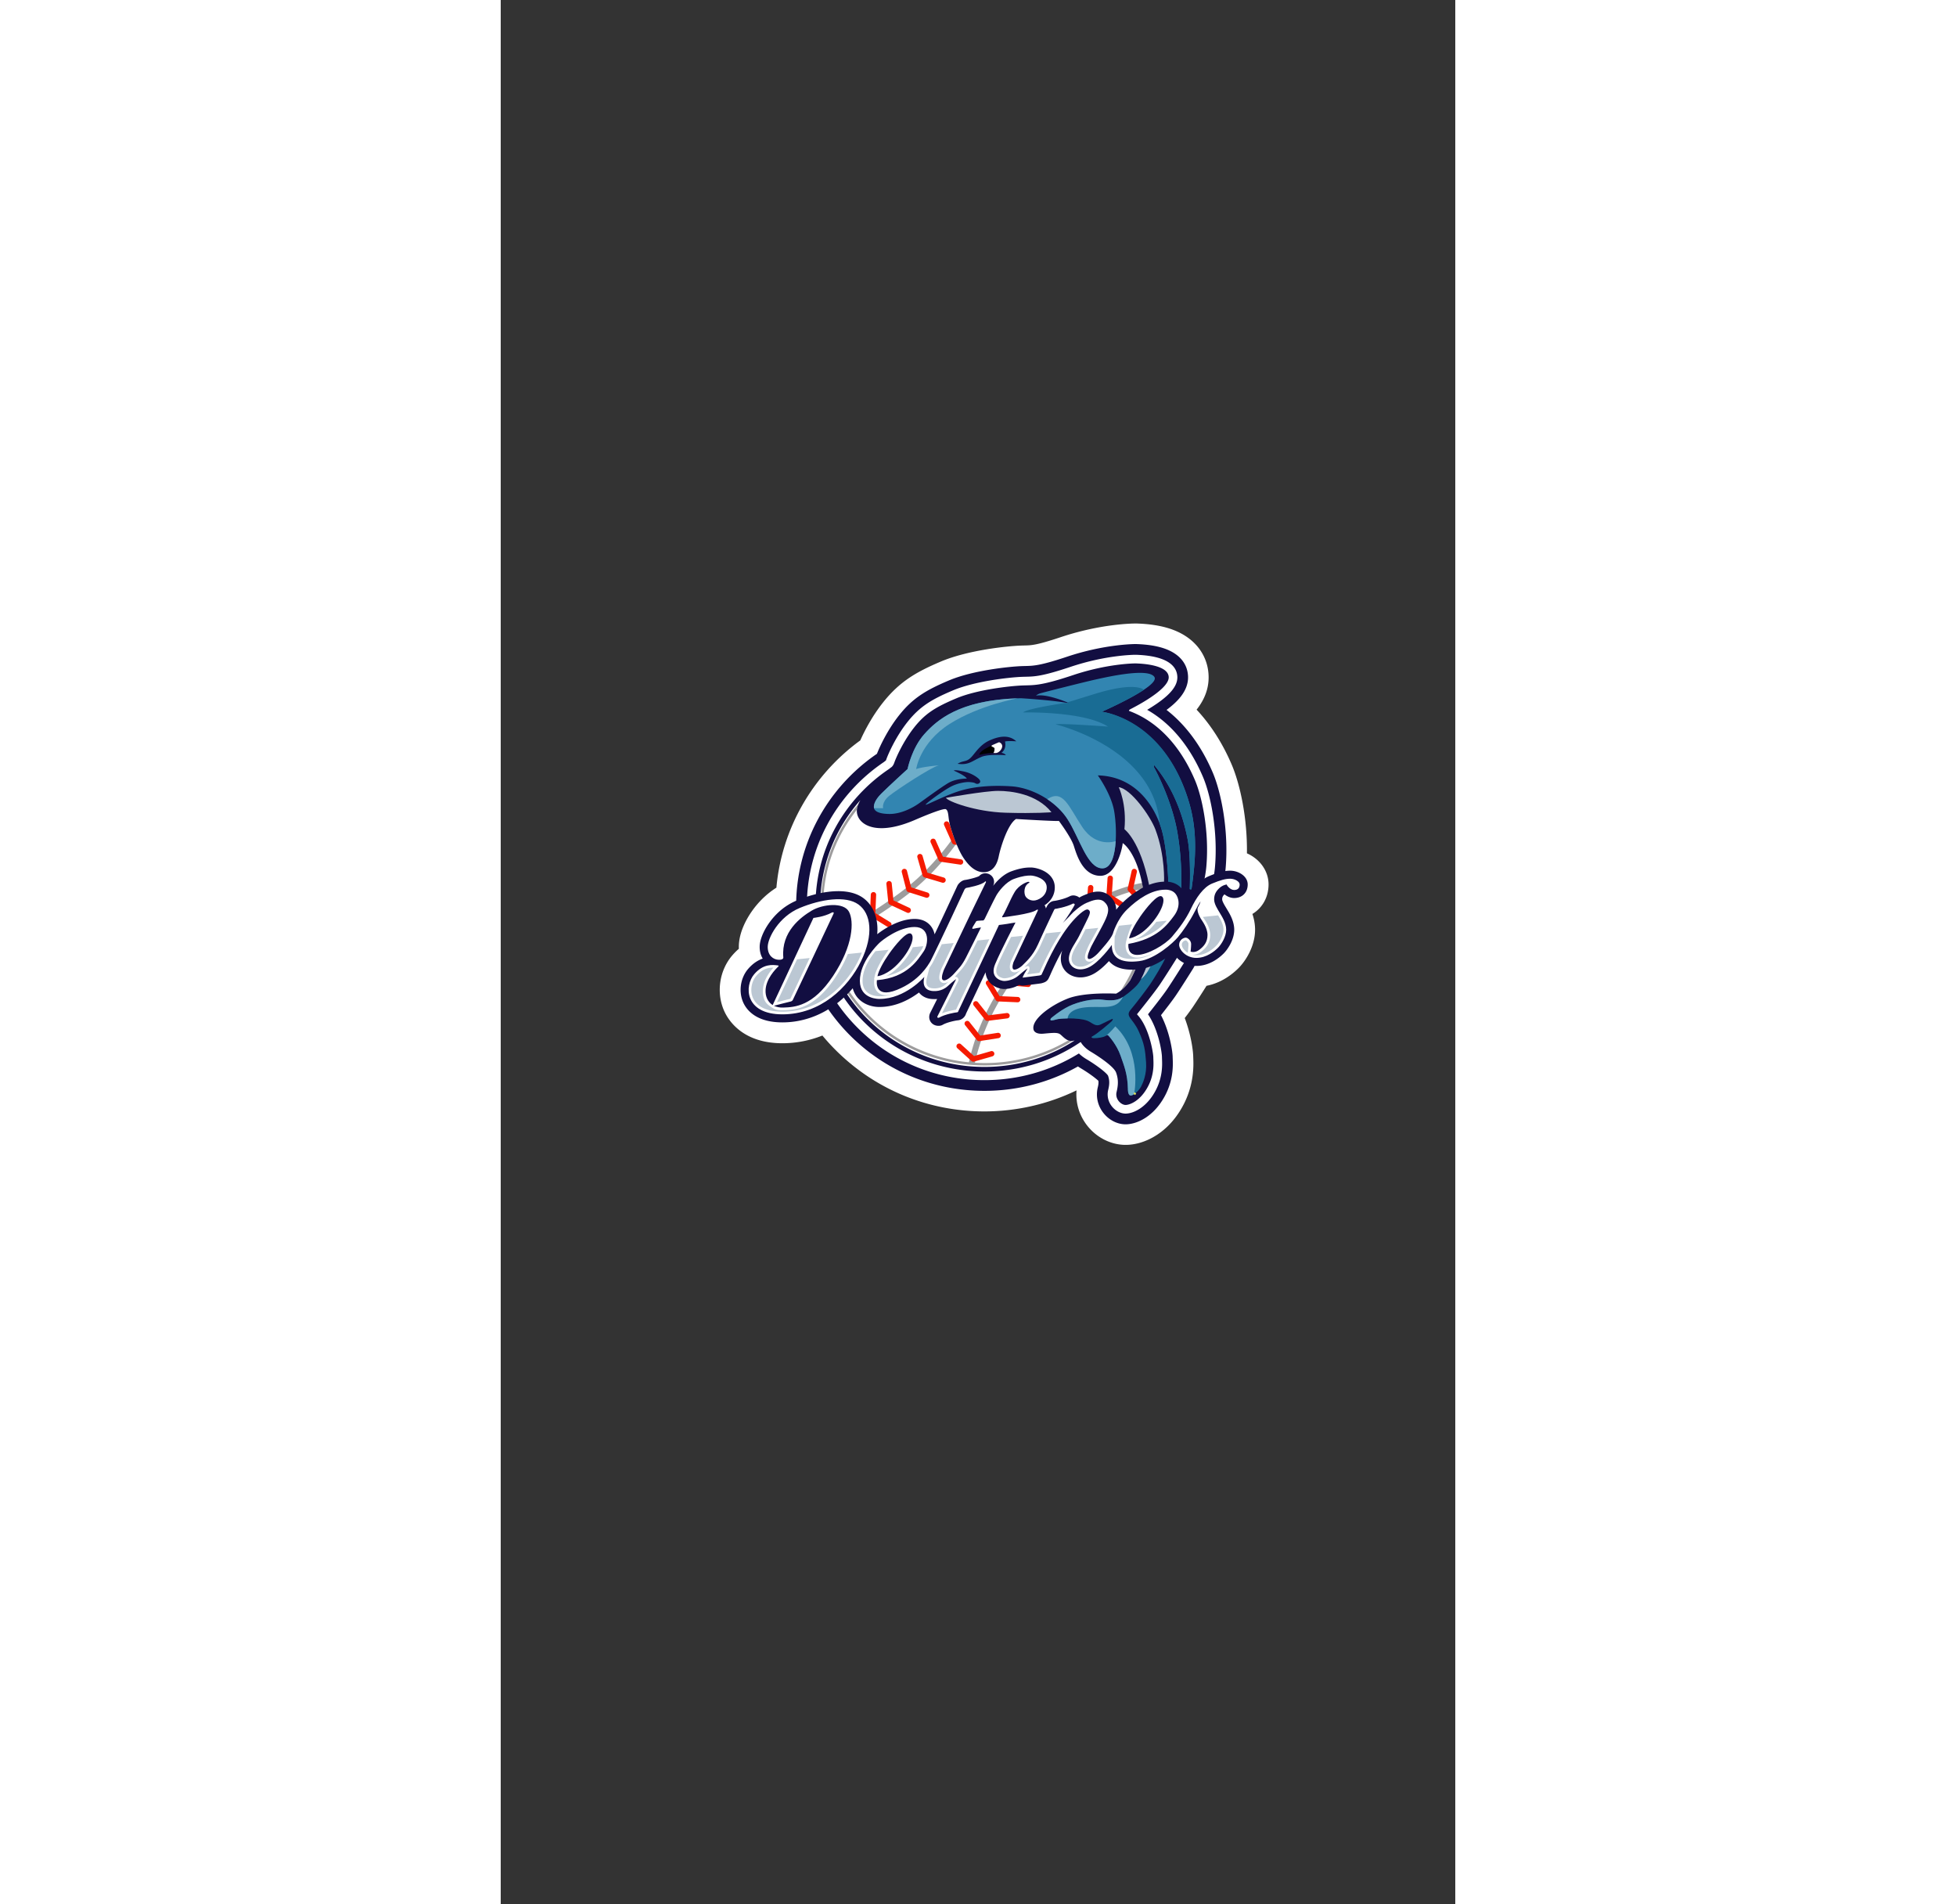 <svg height="2433" viewBox="-104.325 -293.833 454.653 906.666" width="2500" xmlns="http://www.w3.org/2000/svg"><rect x="-104.325" y="-293.833" width="454.653" height="906.666" fill="#333333" stroke="none"/><path d="m261.391 127.342c0-6.509-4.207-12.147-10.299-14.828.231-16.77-3.233-32.788-7.227-42.185-4.301-10.118-10.002-19.023-16.749-26.235 3.995-5.039 5.912-10.438 5.716-16.135-.254-7.39-3.832-13.889-10.073-18.298-5.631-3.977-13.224-6.12-23.189-6.548l-.17-.007a27.97 27.97 0 0 0 -1.381-.032c-1.657 0-16.744.183-35.681 6.523-11.356 3.803-13.939 3.864-16.93 3.935-.675.016-1.363.033-2.093.061-6.13.236-24.91 2.061-38.019 7.603-11.752 4.968-19.611 9.533-27.474 19.415-5.426 6.819-9.037 13.992-10.879 18.122-22.965 16.728-37.464 42.325-39.962 70.132-5.367 3.404-9.091 7.607-11.452 10.908-2.407 3.365-6.444 10.088-6.444 17.287 0 .303.006.605.018.906a29.312 29.312 0 0 0 -3.073 3.072c-6.281 7.264-7.822 18.002-3.835 26.723 2.088 4.566 8.961 15.188 27.647 15.188a51.154 51.154 0 0 0 19.046-3.676 100.054 100.054 0 0 0 6.975 7.584c18.775 18.412 43.71 28.553 70.213 28.553 15.233 0 30.275-3.449 43.86-10.02-.49 5.99 1.29 11.955 5.103 16.807 4.501 5.729 11.328 9.148 18.262 9.148h.002c.325 0 .65-.008.949-.021 4.729-.209 9.568-1.854 13.996-4.754 4.916-3.221 9.008-7.754 12.16-13.471 5.659-10.262 5.267-19.701 5.118-23.262l-.013-.311c-.035-3.199-1.092-10.807-4.036-18.568 1.696-2.227 2.995-4.004 3.882-5.309 1.868-2.756 4.633-7.1 6.497-10.055 7.217-1.406 12.458-5.652 15.184-8.379 3.659-3.658 7.932-10.65 7.932-18.313 0-2.791-.536-5.326-1.274-7.52 4.687-2.818 7.693-7.939 7.693-14.04z" fill="#fff"/><path d="m166.002 201.586c-11.611 6.848-25.22 10.793-39.759 10.793-1.577 0-3.142-.051-4.695-.143 4.507-20.539 16.104-40.291 33.554-57.135 12.468-12.037 24.885-18.449 33.106-21.709 6.215-2.465 11.031-3.549 13.401-3.982-.039-.33-.063-.51-.063-.51a72.56 72.56 0 0 0 -.431-2.289c-2.494.451-7.417 1.561-13.839 4.098-8.488 3.354-21.302 9.953-34.146 22.352-10.82 10.443-19.421 21.902-25.565 34.057-4.021 7.955-6.986 16.238-8.815 24.619h-.001l-.023.107-.035.176c-32.505-3.098-59.142-25.959-67.024-56.043 3.699-1.982 30.508-16.549 44.685-29.65 6.495-6.002 11.888-12.296 16.339-18.401a77.678 77.678 0 0 1 -1.212-3.176c-4.551 6.436-10.169 13.133-17.052 19.493-13.098 12.105-38.081 25.963-43.447 28.879a72.988 72.988 0 0 1 -1.693-15.648c0-17.197 5.988-33.056 16.036-45.713.076-.902.324-1.805.707-2.714-11.576 13.599-17.878 30.541-17.878 48.427 0 4.975.487 9.877 1.439 14.654 2.938 14.73 10.298 28.275 21.438 39.121 14.749 14.359 34.357 22.266 55.213 22.266 14.943 0 29.246-4.061 41.579-11.643a3.97 3.97 0 0 1 -1.819-.286zm36.192-52.033c-1.722 10.287-5.598 19.879-11.17 28.316 1.504-1.168 2.758-2.551 3.779-3.93a74.04 74.04 0 0 0 5.808-13.16c.868-3.584 1.347-7.455 1.583-11.226z" fill="#9d9c9d"/><path d="m129.161 206.721-8.075 2.326-6.205-5.633a1.276 1.276 0 1 0 -1.717 1.891l6.731 6.111a1.273 1.273 0 0 0 1.212.281l8.759-2.521a1.276 1.276 0 0 0 -.705-2.455zm3.193-8.721-8.305 1.293-5.171-6.518a1.276 1.276 0 1 0 -2 1.586l5.634 7.102a1.278 1.278 0 0 0 1.196.466l9.04-1.406a1.277 1.277 0 1 0 -.394-2.523zm4.315-9.432-8.714 1.098-4.976-6.271a1.276 1.276 0 1 0 -2.001 1.586l5.422 6.834a1.274 1.274 0 0 0 1.159.474l9.427-1.188a1.276 1.276 0 0 0 -.317-2.533zm5.253-7.668-8.634-.385-4.2-6.938a1.277 1.277 0 0 0 -2.184 1.324l4.554 7.521a1.28 1.28 0 0 0 1.035.613l9.316.414h.058a1.274 1.274 0 0 0 .055-2.549zm5.092-7.287-9.036-.789-3.773-7.943a1.276 1.276 0 1 0 -2.306 1.096l4.087 8.604c.194.41.591.686 1.042.725l9.764.854c.038.002.075.004.112.004a1.277 1.277 0 0 0 .11-2.551zm38.49-32.668-8.201-3.992.641-8.021a1.277 1.277 0 0 0 -2.545-.203l-.71 8.891c-.041.523.241 1.02.714 1.248l8.984 4.375a1.274 1.274 0 0 0 1.706-.59 1.278 1.278 0 0 0 -.589-1.708zm9.177-3.343-7.937-5.254.515-7.877a1.275 1.275 0 1 0 -2.546-.168l-.564 8.617c-.03.457.188.896.569 1.148l8.555 5.662a1.276 1.276 0 0 0 1.408-2.128zm-113.467 7.732-7.087-4.373.364-8.672a1.279 1.279 0 0 0 -1.222-1.33 1.279 1.279 0 0 0 -1.329 1.223l-.395 9.42c-.019.463.212.898.605 1.141l7.724 4.766a1.276 1.276 0 0 0 1.34-2.175zm9.089-6.881-7.569-3.523-.825-8.119a1.277 1.277 0 0 0 -2.54.257l.898 8.842c.045.449.323.84.731 1.029l8.227 3.83a1.276 1.276 0 0 0 1.078-2.316zm8.736-7.246-7.837-2.48-2.029-7.874a1.275 1.275 0 1 0 -2.472.638l2.205 8.559c.11.426.431.766.851.898l8.511 2.695a1.279 1.279 0 0 0 .771-2.436zm7.734-7.146-7.89-2.353-2.312-8.03a1.278 1.278 0 0 0 -2.454.706l2.505 8.7c.12.418.445.746.862.87l8.558 2.553a1.278 1.278 0 0 0 .731-2.446zm-2.523-8.28c.178.398.547.678.979.742l9.268 1.371a1.276 1.276 0 0 0 .373-2.526l-8.575-1.269-3.497-7.824a1.277 1.277 0 0 0 -2.332 1.042zm94.424 5.67a1.276 1.276 0 1 0 -2.491-.559l-1.892 8.417c-.092.406.022.834.305 1.143l6.005 6.547a1.272 1.272 0 0 0 1.633.207c-.04-.83-.086-1.617-.136-2.35l-5.17-5.639zm-91.151-24.046a1.278 1.278 0 0 0 -.645 1.687l3.783 8.464c.176.393.537.67.961.739l1.31.212c-1.461-3.492-2.651-7.183-3.249-9.395l-.475-1.062a1.275 1.275 0 0 0 -1.685-.645z" fill="#f51a00"/><path d="m226.373 77.765c-3.303-7.771-12.164-25.891-31.316-33.035l.003-.001s-.15-.056-.163-.122c-.013-.063.068-.213.075-.225.098-.14.254-.31.495-.448.496-.284 18.582-9.149 18.369-15.32-.212-6.17-14.113-6.454-15.391-6.525-1.276-.071-14.185.212-30.072 5.532s-18.795 4.752-24.328 4.965-21.49 1.949-31.349 6.117c-9.859 4.167-14.752 7.146-20.001 13.743-5.249 6.596-8.765 14.578-9.548 16.858-.665 1.937-1.658 2.362-1.658 2.362s-.3.232-.81.649c-21.179 14.216-35.079 38.098-35.079 65.166 0 43.586 36.03 78.92 80.476 78.92 16.846 0 32.479-5.08 45.402-13.758.046-.031.092-.063.138-.092h-.001s.19-.127.29-.104c.115.025.229.246.229.246.384.732 1.905 2.688 4.537 4.25 3.026 1.797 11.017 6.951 12.104 9.977 1.087 3.025 1.087 5.721.236 9.221-.852 3.498 2.27 6.287 4.397 6.193s6.809-1.986 10.354-8.416c3.547-6.432 2.742-12.246 2.742-14.232 0-1.967-1.903-14.275-7.638-20.346-.017-.018-.122-.154-.118-.188a.434.434 0 0 1 .073-.135c.998-1.238 8.21-10.213 10.804-14.039 2.79-4.113 8.038-12.529 8.038-12.529s12.696-27.164 14.114-43.832c1.422-16.667-2.089-33.051-5.404-40.852zm-25.906 83.592a75.556 75.556 0 0 1 -5.03 11.688c-1.549 2.293-3.738 4.742-6.661 6.285 0 0-14.942-.852-23.075 2.363s-17.306 9.93-16.265 14.658c0 0 .236 2.459 4.823 2.033s6.572-.615 7.849.283 3.594 4.115 6.715 2.979l.155.023c-12.32 7.934-27.06 12.555-42.901 12.555-43.221 0-78.258-34.359-78.258-76.744 0-19.257 7.234-36.856 19.182-50.331-1.615 2.704-2.302 5.326-1.087 7.986 2.121 4.644 10.433 8.714 27.287 1.376 0 0 13.239-5.79 14.53-4.987s1.062 3.612 1.636 6.306c.573 2.694 3.497 11.981 6.65 16.739s6.306 6.937 9.746 6.937c3.439 0 6.06-2.408 7.1-7.453 1.04-5.044 4.422-15.478 8.263-17.886 0 0 19.089 1.146 20.408.917 0 0 5.79 7.739 7.108 11.866 1.319 4.127 4.185 14.045 12.44 14.274s10.949-14.847 10.835-15.592c0 0 6.649 3.955 9.63 21.268 0 0 2.471 18.602-1.08 32.457z" fill="#120e41"/><path d="m234.858 74.158c-5.371-12.636-12.913-22.844-22.056-29.939 4.957-3.653 10.488-8.97 10.248-15.923-.148-4.322-2.202-8.002-5.938-10.641-4.049-2.86-9.936-4.419-17.986-4.765l-.197-.009a18.487 18.487 0 0 0 -.909-.021c-.596 0-14.807.068-32.573 6.017-12.758 4.271-16.023 4.349-19.806 4.438-.629.015-1.271.03-1.949.056-5.254.202-22.886 1.892-34.585 6.837-10.495 4.437-17.03 8.206-23.625 16.494-5.521 6.938-9.177 14.765-10.61 18.41-24.113 16.5-38.49 43.507-38.49 72.367 0 23.578 9.353 45.734 26.335 62.387 16.934 16.607 39.436 25.752 63.361 25.752 15.693 0 31.011-4.006 44.528-11.617.444.305.897.596 1.359.869 4.197 2.492 7.246 4.887 8.364 5.957.133.678.113 1.533-.275 3.133-1.036 4.258-.059 8.699 2.682 12.188 2.662 3.385 6.612 5.408 10.567 5.408h.001c.176 0 .35-.004.516-.012 5.329-.236 12.861-3.822 18.02-13.174 4.337-7.865 4.037-15.053 3.909-18.123-.009-.223-.02-.436-.021-.563 0-2.766-1.417-12.209-5.566-20.105 2.678-3.404 5.549-7.141 7.099-9.426 2.768-4.082 7.677-11.939 8.232-12.83.195-.314.373-.641.527-.971 1.37-2.934 13.435-29.166 14.948-46.954 1.503-17.669-2.114-35.837-6.11-45.24zm1.02 44.808c-1.464 17.2-13.955 44.088-14.486 45.225a4.07 4.07 0 0 1 -.235.436c-.217.346-5.323 8.529-8.124 12.662-1.975 2.91-6.386 8.521-9.058 11.877 4.932 7.236 6.646 17.918 6.646 20.52 0 .17.012.465.025.775.119 2.867.367 8.83-3.279 15.443-4.143 7.512-10.009 10.373-13.774 10.539a6.965 6.965 0 0 1 -.289.006c-2.366 0-4.877-1.324-6.553-3.457-1.766-2.248-2.398-5.1-1.735-7.824.685-2.816.663-4.666-.086-6.787-.708-1.27-5.005-4.723-10.358-7.9a19.664 19.664 0 0 1 -3.517-2.672c-13.471 8.322-28.951 12.705-44.977 12.705-22.58 0-43.812-8.627-59.785-24.291-15.995-15.686-24.804-36.547-24.804-58.742 0-27.371 13.73-52.953 36.739-68.473.469-.381.741-.592.741-.592a4.15 4.15 0 0 1 .15-.111c.037-.072.086-.182.139-.338.822-2.391 4.462-10.847 10.22-18.083 5.945-7.472 11.708-10.781 21.618-14.97 10.179-4.303 26.489-6.196 32.792-6.438.652-.025 1.269-.04 1.874-.054 4.195-.099 7.818-.185 21.306-4.701 16.987-5.688 30.391-5.753 30.952-5.753.3 0 .52.007.654.015l.221.01c15.472.666 18.901 6.067 19.053 10.481.14 4.038-2.986 8.11-9.837 12.817a80.524 80.524 0 0 1 -4.541 2.888c11.239 6.372 20.344 17.284 26.589 31.979 3.757 8.839 7.15 26.007 5.719 42.808z" fill="#120e41"/><path d="m212.382 161.953s-2.878 2.125-4.93 2.955c-2.448.99-4.149 1.479-4.149 1.479s-2.128 6.098-4.361 8.652c-2.234 2.553-6.348 5.709-8.051 6.525-1.702.814-4.078 1.275-8.759.637-4.681-.637-11.667 1.1-15.887 3.156s-8.333 5.568-8.333 5.568-.567.426-.355.992c.213.568 2.625-.354 3.617-.496.993-.141 3.546-.426 7.376-.248s6.064.709 7.589 1.561 3.085 2.34 5.213 1.313c2.128-1.029 5.745-2.838 5.816-2.73.07.105.035.639-.497 1.17s-7.093 6.205-9.433 7.305c0 0-.71.709 1.099.746 1.809.035 4.504-.498 5.214-.924.709-.424 1.016-.744 1.395-.461.378.285 4.173 4.576 5.91 9.576 1.738 5 3.404 8.865 3.547 16.064 0 0-.106 2.871 1.24 3.049 1.348.178 4.079-2.41 5.001-4.184s2.802-5.922 2.411-11.561c-.39-5.639-.78-8.938-3.582-15.002-2.801-6.064-6.489-6.879-3.759-10.105 2.73-3.229 7.519-9.576 9.256-12.094s6.454-10.224 7.412-12.943z" fill="#196c94"/><path d="m107.732 86.087s18.583-3.31 24.824-3.31c6.242 0 18.441 1.418 25.438 10.166 0 0-7.423.662-21.845.236-14.421-.425-27.708-5.485-28.417-7.092zm82.32-5.06s3.878 8.038 2.695 20.001c0 0 7.565 5.438 11.773 26.716 0 0 2.554-1.182 7.093-1.42 0 0 .662-12.529-4.114-25.154-2.466-6.522-11.725-19.433-17.447-20.143z" fill="#bbc7d3"/><path d="m223.482 88.12c-11.837-39.438-41.516-43.028-41.516-43.028s27.851-12.152 25.061-16.549c-2.789-4.397-21.466-.236-27.708 1.135-6.241 1.371-25.485 6.289-26.715 6.667s-1.986 1.087-1.986 1.087c5.485-1.087 16.171 3.735 16.171 3.735-7.093-1.561-23.311-2.506-23.311-2.506-29.079.567-40.049 10.402-46.054 17.116s-7.967 16.597-7.967 16.597-8.275 7.518-12.459 11.655c-4.185 4.138-3.688 6.762-3.404 7.353s1.277 2.317 7.093 2.388c5.815.071 11.49-3.121 14.185-5.036s9.788-7.14 13.712-9.552c3.635-2.233 8.404-2.256 9.088-2.247-.759-1.493-6.204-3.805-6.204-3.805.449-.52 3.766.221 3.766.221l.012.006c3.749.606 6.467 2.245 7.903 3.499 1.588 1.387.61 2.124.511 2.208-.737.632-1.549.334-1.934.11a1.452 1.452 0 0 1 -.14-.09c-.551-.296-1.812-.439-2.735-.506-.8-.073-5.066.133-9.179 2.402-4.114 2.27-11.868 8.038-11.584 8.369s7.424-3.546 14.8-6.1c7.376-2.553 16.455-3.263 25.958-2.648s20.947 6.62 26.763 15.604c5.815 8.984 9.504 23.689 16.785 23.453 7.281-.237 6.903-19.197 5.438-27.377-1.466-8.18-7.754-16.88-7.754-16.88 19.434.473 27.991 16.833 30.592 26.526s2.979 24.493 2.979 24.493c4.066.143 6.1 3.547 6.1 3.547s.804-12.862-1.845-27.804c-2.647-14.941-10.308-29.268-10.922-30.356-.615-1.087.047-1.182.047-1.182 10.308 12.341 14.186 26.75 15.816 35.191 1.632 8.44 1.028 23.264 1.028 23.618 0 .355.815.178.815.178 1.772-12.626 3.252-26.637-1.206-41.492zm-87.628-28.85s1.002 3.437-1.723 5.387c0 0 1.521.152 2.136 1.122 0 0-8.156-.614-11.516.772-4.628 1.91-5.938 4.073-11.474 3.327 0 0 1.09-.746 2.696-1.119s2.725-.602 4.618-2.926c1.893-2.323 4.073-5.335 7.859-7.056s8.95-3.184 12.793.401c.002 0-4.101-.303-5.389.092z" fill="#3285b1"/><path d="m200.671 172.416c1.92-1.539 3.504-3.898 4.81-6.754-1.342.484-2.178.725-2.178.725s-1.142 3.273-2.632 6.029z" fill="#bbc7d3"/><path d="m192.021 180.912c-.438.281-.823.506-1.13.652-1.702.814-4.078 1.275-8.759.637-4.681-.637-11.667 1.1-15.887 3.156s-8.333 5.568-8.333 5.568-.567.426-.355.992c.213.568 2.625-.354 3.617-.496.722-.104 2.27-.279 4.529-.301 0-.002-.188-4.416 8.509-5.266 7.972-.78 14.514 1.695 17.809-4.942zm-3.623 13.99s-2.772 3.371-4.645 4.586c.567-.357.853-.59 1.192-.336.378.285 4.173 4.576 5.91 9.576 1.738 5 3.404 8.865 3.547 16.064 0 0-.106 2.871 1.24 3.049.457.061 1.073-.197 1.724-.635.001-.001 4.044-19.907-8.968-32.304z" fill="#6dadc9"/><path d="m198.063 226.686-.696.521c.23-.154.464-.33.696-.521z" fill="none" stroke="#e0e25e" stroke-miterlimit="10"/><path d="m172.7 100.035c-6.667-10.071-9.165-18.246-16.711-13.308 3.815 2.531 7.203 5.746 9.619 9.478 5.815 8.984 9.504 23.689 16.785 23.453 4.102-.133 5.772-6.207 6.188-12.948-.003.001-9.215 3.395-15.881-6.675zm-94.898-9.007s-.78-2.908 2.908-5.887 19.93-13.618 23.618-14.54c0 0-7.944.709-10.781 1.773 0 0 1.773-12.483 15.958-21.49 14.122-8.967 32.251-12.154 32.414-12.182-27.914.882-38.598 10.483-44.495 17.076-6.005 6.714-7.967 16.597-7.967 16.597s-8.275 7.518-12.459 11.655c-3.615 3.574-3.736 6.018-3.52 6.998z" fill="#6dadc9"/><path d="m223.482 88.12c-11.837-40.052-41.516-43.028-41.516-43.028s12.626-5.509 20.024-10.451c-.008-.008-3.777-4.036-22.979 1.845-8.091 2.478-11.833 3.641-13.456 4.156.772.317 1.233.525 1.233.525a41.62 41.62 0 0 0 -1.784-.348l-.178.058.279-.04s-1.307.377-.279.04c-2.305.333-18.316 2.704-20.356 4.546 0 0 28.938-.709 40.428 6.738 0 0-23.335-1.702-24.895-1.063 0 0 46.728 11.125 49.5 47.195h-.001c.475 1.278.86 2.502 1.164 3.634 2.601 9.693 2.979 24.493 2.979 24.493 4.066.143 6.1 3.547 6.1 3.547s.804-12.862-1.845-27.804c-2.647-14.941-10.308-29.268-10.922-30.356-.615-1.087.047-1.182.047-1.182 10.308 12.341 14.186 26.75 15.816 35.191 1.632 8.44 1.028 23.264 1.028 23.618 0 .355.815.178.815.178 1.776-12.626 3.193-26.618-1.202-41.492z" fill="#196c94"/><path d="m123.643 65.589s-.166-1.087 2.624-2.766c2.79-1.678 6.785-3.239 6.785-3.239s1.466.449 1.489 1.915c.024 1.466-1.726 3.286-3.097 3.262-1.672-.029-2.53-.143-5.722.426-.367.066-2.079.402-2.079.402z"/><path d="m133.052 59.584s-1.376.538-3.076 1.32.902.904.902 1.682c0 .668-.046 1.66-.591 2.149.368.006.736.019 1.157.025 1.371.024 3.121-1.796 3.097-3.262-.023-1.464-1.489-1.914-1.489-1.914z" fill="#fff"/><path d="m245.007 133.797c3.86 0 6.454-2.594 6.454-6.455 0-3.924-4.327-6.561-8.369-6.561-2.74 0-5.566.729-10.082 2.597-4.701 1.945-8.298 6.832-10.749 11.33-.286-2.188-1.158-4.107-2.344-5.51-2.446-2.896-6.036-3.209-7.466-3.209-.146 0-.265.002-.351.006-6.626.037-13.61 3.574-20.757 10.516a25.375 25.375 0 0 0 -2.521 2.859c-.01-2.209-.793-4.525-3.151-6.625-1.476-1.314-3.364-2.01-5.461-2.01-2.435 0-4.692.869-6.983 1.84-.634.268-1.291.609-1.951 1-.845-.66-1.773-.891-2.239-.967a3.82 3.82 0 0 0 -2.368.365c-2.697 1.375-6.43 2.068-7.318 2.186-.965.082-2.45.563-3.507 2.545-.026.049-.052.1-.076.15l-.435.91a4.035 4.035 0 0 0 -.582-1.477l-.042-.063c2.658-1.65 4.869-4.535 4.869-8.5 0-3.307-1.876-6.088-5.282-7.836-2.198-1.128-4.684-1.633-6.172-1.633-2.141 0-4.729.216-9.123 1.783-3.675 1.311-6.793 4.397-8.805 7l.058-.121c.607-1.316.52-2.807-.235-3.987-.765-1.195-2.096-1.909-3.562-1.909a3.834 3.834 0 0 0 -2.864 1.287c-1.094.652-4.885 1.607-6.502 1.849-1.239.107-2.381.779-3.399 2.002a3.778 3.778 0 0 0 -.53.836s-4.999 10.742-6.24 13.4c-.739 1.584-2.634 5.594-4.588 9.689a10.03 10.03 0 0 0 -.871-2.479c-.927-1.811-3.285-4.848-8.66-4.848-7.174 0-14.412 4.617-17.795 7.266.114-1.391.129-2.744.037-4.049-.402-5.682-2.798-10.377-6.747-13.217-2.974-2.139-6.961-3.225-11.849-3.225-5.854 0-12.885 1.582-19.8 4.451-6.456 2.68-10.656 7.223-13.043 10.561-2.875 4.021-4.592 8.324-4.592 11.512 0 2.219.549 4.086 1.452 5.584-2.555.883-4.873 2.518-6.926 4.891-3.727 4.309-4.678 10.928-2.314 16.098 1.603 3.506 6.153 9.387 18.616 9.387 9.104 0 17.921-3.006 25.5-8.691 2.882-2.162 5.579-4.721 8.002-7.555 1.592 6.094 7.286 8.908 12.635 8.908l.168-.002c7.855-.016 14.438-3.648 18.749-6.887l.024.033c2.165 2.789 5.479 3.094 6.809 3.094.135.008.375.02.682.02.33 0 .713-.014 1.138-.051l-3.286 6.547c-.692 1.385-.646 2.955.123 4.199.794 1.285 2.188 2.021 3.823 2.021.222 0 .4-.014.512-.025a3.822 3.822 0 0 0 1.519-.492c2.134-1.229 6.129-1.992 7.007-2.086a4.57 4.57 0 0 0 4.074-3.25c1.193-2.521 5.715-12.08 9.29-19.643a8.145 8.145 0 0 0 1.336 3.979c2.098 3.16 5.834 3.994 7.517 3.994 1.008 0 4.026-.17 7.169-1.975a3.843 3.843 0 0 0 2.136.35c7.799-.975 8.131-1.041 8.291-1.074.631-.125 1.3-.379 1.558-.482a3.832 3.832 0 0 0 2.039-1.916l.638-1.348c.016-.033.03-.066.045-.1 1.925-4.379 3.864-8.316 5.807-11.795-.425 1.252-.695 2.57-.695 3.941 0 5.057 4.011 8.867 9.33 8.867 1.726 0 3.498-.396 5.27-1.18 2.97-1.313 5.971-4.045 8.328-6.588.157.186.322.367.494.543 2.303 2.35 5.766 3.541 10.293 3.541 1.282 0 2.678-.096 4.148-.285 5.771-.738 11.57-4.486 15.651-7.822 1.815 3.432 5.947 6.328 11.027 6.328 6.162 0 10.808-3.723 13.027-5.943 1.737-1.738 5.022-6.334 5.022-11.291 0-4.045-2.144-7.59-3.295-9.494-.115-.191-.223-.369-.316-.529a52.714 52.714 0 0 0 -.424-.707c-.598-.988-1.709-2.826-1.709-3.738 0-.861.175-1.484 1.099-2.395 1.274 1.026 2.884 1.76 4.61 1.76z" fill="#120e41"/><path d="m66.062 136.869c-6.075-4.369-17.92-2.506-27.945 1.654-10.024 4.162-15.272 14.328-15.272 18.535 0 4.209 2.695 6.053 5.201 6.146 2.506.096 2.222-1.182 2.222-1.182-1.028-12.127 8.275-19.102 13.523-22.223 5.249-3.121 15.226-4.113 17.731.473s2.081 16.125-7.518 30.594c-9.598 14.467-18.192 14.904-23.771 15.094-1.717.059-3.197-.254-4.418-.857.116-.029.198-.053.198-.053s7.423-1.938 7.802-1.986c.378-.047.898-.566.898-.566s19.055-40.191 19.481-41.23c.425-1.041-.757-.568-.757-.568-3.877 2.127-8.817 2.564-8.817 2.564s-17.67 37.83-19.415 41.5c-2.348-1.455-3.553-4.105-3.377-7.242.294-5.271 4.595-9.73 6.047-11.094l.001-.002c.355-.344.003-.498 0-.498-2.835-.404-7.147-.852-11.439 4.111-4.797 5.545-4.681 19.148 13.405 19.148s31.302-12.695 37.448-25.318c6.148-12.625 4.752-22.697-1.228-27zm177.03-12.258c-2.163 0-4.504.602-8.617 2.305-4.113 1.701-7.589 6.809-10.036 11.951-2.446 5.143-5.674 9.434-9.007 13.334-3.334 3.9-11.668 8.688-16.633 8.688s-4.148-5.248-4.148-5.248c13.688-2.412 18.547-9.113 21.738-13.404s2.341-8.512.603-10.568c-1.737-2.057-4.787-1.844-4.787-1.844-6.702 0-13.263 4.645-18.192 9.434-4.93 4.787-6.809 11.66-6.809 11.66-1.1 2.652-5.284 7.205-6.845 8.943-1.56 1.736-4.185 3.652-4.929 2.766-.745-.887.815-4.256 1.524-5.781.71-1.523 5.391-9.574 6.986-13.297 1.596-3.725 1.454-5.924-.815-7.945s-5.639-.674-8.405.498c-2.766 1.17-6.383 4.326-7.447 5.602-1.064 1.277-4.007 4.078-4.007 4.078.069-.072.14-.15.213-.232 1.96-2.225 5.362-7.979 5.567-8.49.213-.533-.638-.674-.638-.674-3.688 1.879-8.546 2.588-8.724 2.588s-.461.533-.461.533-5 10.461-7.625 16.348-6.241 8.725-7.234 9.822c-.993 1.1-3.724 2.803-4.575 2.021-.851-.779.142-3.404.142-3.404s11.064-23.404 11.525-24.434c.461-1.027-.709-.318-.709-.318-2.27 1.809-15.604 3.439-15.994 3.439s-.213-.426-.213-.426c1.241-1.525 3.866-8.227 5.958-11.666 2.092-3.441 5.958-4.789 6.383-4.824.426-.035.709.355.709.355-3.121 1.561-2.589 5.318-2.057 6.383.532 1.064 1.986 2.199 3.972 2.199s6.241-1.986 6.241-6.277-5.993-5.638-7.625-5.638c-1.631 0-3.759.106-7.837 1.56-4.078 1.453-7.518 6.064-8.618 8.051-1.099 1.984-5.106 10.213-5.425 10.922s-.745.852-.745.852-2.27.105-2.73.176c-.461.072-.603.213-.603.213l-1.596 2.59c-.284.461-.39 1.027-.106 1.027s1.348-.248 2.057-.389c.709-.143 1.915-.285 1.915-.285s-4.93 10.002-7.093 14.221c-2.163 4.221-3.617 5.355-5.319 7.342-1.702 1.984-4.468 4.291-5.745 3.475-1.276-.816.567-5.07.567-5.07s12.696-26.527 13.547-28.336 6.17-12.66 6.383-13.121-.319-.461-.319-.461c-1.206 1.738-8.724 3.121-9.007 3.121s-.816.639-.816.639-5 10.744-6.241 13.404-9.575 20.285-10.284 21.313c-.709 1.029-4.788 8.867-15.781 13.229s-9.468-4.646-9.468-4.646c14.792-1.172 19.788-10.248 22.164-13.547 2.376-3.297 3.369-11.773-4.22-11.773s-15.604 6.455-16.738 7.555-9.327 9.148-9.327 18.086c0 8.936 9.362 8.617 9.362 8.617 12.306 0 21.349-10.498 21.349-10.498-1.773 6.916 4.114 6.738 4.362 6.738.249 0 3.794.391 6.809-2.375 3.014-2.766 3.972-3.299 3.972-3.299s-8.511 16.951-8.901 17.732c-.39.779.639.674.639.674 3.014-1.738 8.015-2.555 8.653-2.59s.709-.709.709-.709 13.724-29.008 14.079-29.789c.355-.779 5.213-11.1 5.213-11.1s3.369-.391 3.972-.531c.603-.143 3.901-.639 3.901-.639s-6.951 13.299-9.681 19.787c-2.731 6.49 2.73 8.051 4.291 8.051 1.56 0 4.539-.531 7.021-2.73s4.149-3.299 4.149-3.299c-2.695 4.256-2.34 4.434-2.34 4.434s7.66-.957 8.014-1.029c.355-.07.887-.283.887-.283l.639-1.348c5.922-13.475 10.674-19.93 13.227-23.051 2.553-3.119 6.951-7.447 8.44-6.666 1.49.779.426 2.518.461 2.695.036.178-3.368 6.986-4.894 10.035-1.524 3.051-4.787 6.881-4.787 10.674 0 3.795 4.007 6.49 9.22 4.186s11.242-10.781 11.242-10.781c-.142 7.057 5.603 8.652 13.086 7.695 7.482-.957 16.135-8.652 18.476-11.49 2.341-2.836 5.461-7.305 7.873-11.986 2.411-4.68 2.837-4.928 2.837-4.928s-.391 1.311-1.206 2.695c-.815 1.383.496 4.113 1.241 5.389.745 1.277 3.263 4.363 3.263 7.873 0 3.512-1.845 5.533-4.008 7.129s-4.042.779-4.042.779.248-2.057.248-3.617-1.596-3.014-2.554-3.014c-.957 0-3.156.992-3.156 3.404s3.263 6.24 8.192 6.24 8.741-3.244 10.319-4.822 3.901-5.248 3.901-8.582-2.128-6.453-3.086-8.086c-.957-1.631-2.659-4.113-2.659-6.383s.887-3.865 2.482-5.354c1.596-1.49 3.475-1.738 3.475-1.738.036.354 1.597 2.625 3.582 2.625 1.986 0 2.624-1.172 2.624-2.625-.001-1.459-2.377-2.735-4.54-2.735zm-42.712 17.869c2.634-3.809 8.148-10.668 10.15-9.455 2.003 1.213.246 7.1-5.304 13.369-5.549 6.27-10.256 6.615-10.256 6.615.563-2.665 2.776-6.718 5.41-10.529zm-119.733 17.872c2.697-3.865 8.344-10.822 10.394-9.592s.252 7.203-5.431 13.563-10.502 6.711-10.502 6.711c.577-2.706 2.842-6.817 5.539-10.682z" fill="#fff"/><g fill="#bbc7d3"><path d="m206.183 147.24c-3.892 4.396-7.449 6.055-9.446 6.676 8.659-1.988 13.212-5.852 16.178-9.311l-4.983.52a40.075 40.075 0 0 1 -1.749 2.115zm15.757 6.699c-.279.02-1.862.486-1.862 2.127 0 1.057 1.034 2.711 2.827 3.816l.09-.742c.002-.02.239-2.002.239-3.465 0-.82-.927-1.659-1.294-1.736z"/><path d="m194.632 160.461c-1.664-1.941-1.291-4.707-1.243-5.016l.141-.904s1.501-5.697 2.923-8.217l-6.321.66c-1.168 2.391-1.688 4.236-1.696 4.271l-.052.15a8.224 8.224 0 0 1 -.312.662l.03-.043-.083 4.137c-.041 2.049.449 3.566 1.501 4.639 1.306 1.332 3.541 2.008 6.646 2.008 1.066 0 2.244-.082 3.501-.242 2.504-.32 5.148-1.447 7.621-2.887-2.976 1.48-6.055 2.486-8.488 2.486-1.797.001-3.199-.573-4.168-1.704zm-160.963 21.258c2.536-5.35 5.931-12.514 9.168-19.354l-6.028.631c-3.785 8.096-7.732 16.533-9.553 20.412 3.6-.938 5.703-1.469 6.272-1.586.039-.023.091-.062.141-.103zm203.709-39.668-7.261.758.034.061c.109.188.281.447.479.746 1.105 1.674 2.957 4.477 2.957 7.77 0 4.27-2.419 6.602-4.525 8.156-1.098.809-2.331 1.236-3.566 1.236-.23 0-.443-.014-.635-.037a7.86 7.86 0 0 0 2.131.291c4.322 0 7.755-2.787 9.417-4.449 1.464-1.465 3.526-4.816 3.526-7.68.001-2.622-1.538-5.169-2.557-6.852z"/><path d="m55.068 171.572c-10.061 15.166-19.283 15.479-24.792 15.664-1.657.059-3.205-.082-4.479-.74-.782-.404-2.238-1.414-2.907-1.986-1.837-1.57-2.494-4.234-2.336-7.061.247-4.418 2.956-8.211 4.995-10.469a11.276 11.276 0 0 0 -.37-.006c-1.89 0-4.752.404-7.775 3.898-2.079 2.404-3.273 6.83-1.533 10.635 1.335 2.922 4.844 6.404 13.972 6.404 17.933 0 30.51-12.709 36.301-24.604a46.075 46.075 0 0 0 1.544-3.537l-6.678.697c-1.421 3.494-3.369 7.226-5.942 11.105zm83.71-7.824 5.666-11.992-5.686.594c-2.186 4.322-4.934 9.893-6.408 13.396-.819 1.945-.869 3.482-.149 4.566.868 1.307 2.695 1.711 3.263 1.711.577 0 3.585-.115 6.175-2.408a56.136 56.136 0 0 1 2.008-1.699c-1.036.688-2.268 1.256-3.25 1.256-.733 0-1.204-.289-1.469-.533-1.343-1.23-.58-3.766-.189-4.797zm-20.299-1.143c-1.807 3.525-3.181 5.035-4.51 6.494-.318.35-.647.713-.977 1.096-.159.186-.5.572-.96 1.037l-.072.072.01-.006s.799-.045 1.241.387c.441.432.637 1.068.396 1.549l-7.767 15.473c2.596-1.008 5.529-1.563 6.687-1.711l.009-.021c.137-.289 13.724-29.008 14.07-29.77.133-.293.878-1.883 1.766-3.771l-5.587.584a927.583 927.583 0 0 1 -4.306 8.587zm-9.447 11.018c-.711.396-1.443.662-2.128.662-.488 0-.93-.125-1.313-.369-1.908-1.219-.767-4.693.083-6.654l.02-.045 5.75-12.016-5.703.596c-2.168 4.527-4.202 8.705-4.583 9.256-.053.078-.126.197-.224.355-.339.547-.691 1.08-1.057 1.602l-1.194 4.658c-.47 1.832-.379 3.188.271 4.025.826 1.064 2.459 1.119 2.779 1.119h.075c.028 0 .081 0 .155.006.088.004.242.012.447.012 1.158 0 3.392-.268 5.344-2.059a90.49 90.49 0 0 1 1.278-1.148zm-22.469-8.451c-2.735 3.063-5.307 4.813-7.311 5.813 9.684-2.117 13.758-8.049 16.081-11.43.238-.346.455-.662.653-.938.375-.52.698-1.178.948-1.9l-4.991.521c-1.115 2.465-2.97 5.237-5.38 7.934z"/><path d="m79.221 180.025c-1.879 0-3.343-.604-4.351-1.797-1.818-2.152-1.294-5.395-1.271-5.531l.047-.277-.14.01.354-1.662c.568-2.67 2.66-6.732 5.74-11.146.218-.313.505-.717.846-1.184l-6.26.654c-2.681 3.27-6.172 8.592-6.172 14.139 0 6.988 6.636 7.342 7.966 7.342l.119-.002c3.507 0 6.75-.912 9.571-2.186-.289.123-.579.242-.873.357-2.144.852-4.02 1.283-5.576 1.283zm73.544-23.652c-2.284 5.125-5.339 8.088-6.807 9.514-.272.264-.507.492-.646.646a5.745 5.745 0 0 1 -.406.404 20.8 20.8 0 0 1 .377-.275c.009-.006 1.423-.748 1.946-.287.524.461.229 1.977-.075 2.475l-.001.002c-.317.516-.573.947-.779 1.307 2.596-.328 5.416-.688 5.699-.736.049-.01.118-.029.194-.053l.404-.854c3.313-7.535 6.593-13.693 9.944-18.658l-7.215.754a428.664 428.664 0 0 0 -2.635 5.761zm21.688 7.074c-1.064-1.266-.313-3.576 1.345-7.139.266-.572.965-1.842 1.934-3.598.783-1.422 1.7-3.086 2.561-4.699l-6.092.637-1.989 3.982c-.452.902-1.025 1.834-1.632 2.82-1.416 2.301-3.021 4.91-3.021 7.281 0 2.215 1.736 3.762 4.224 3.762 1.01 0 2.088-.25 3.204-.744 1.836-.813 3.816-2.49 5.57-4.266-1.05 1.008-2.995 2.643-4.579 2.643-.616.001-1.157-.239-1.525-.679z"/></g></svg>